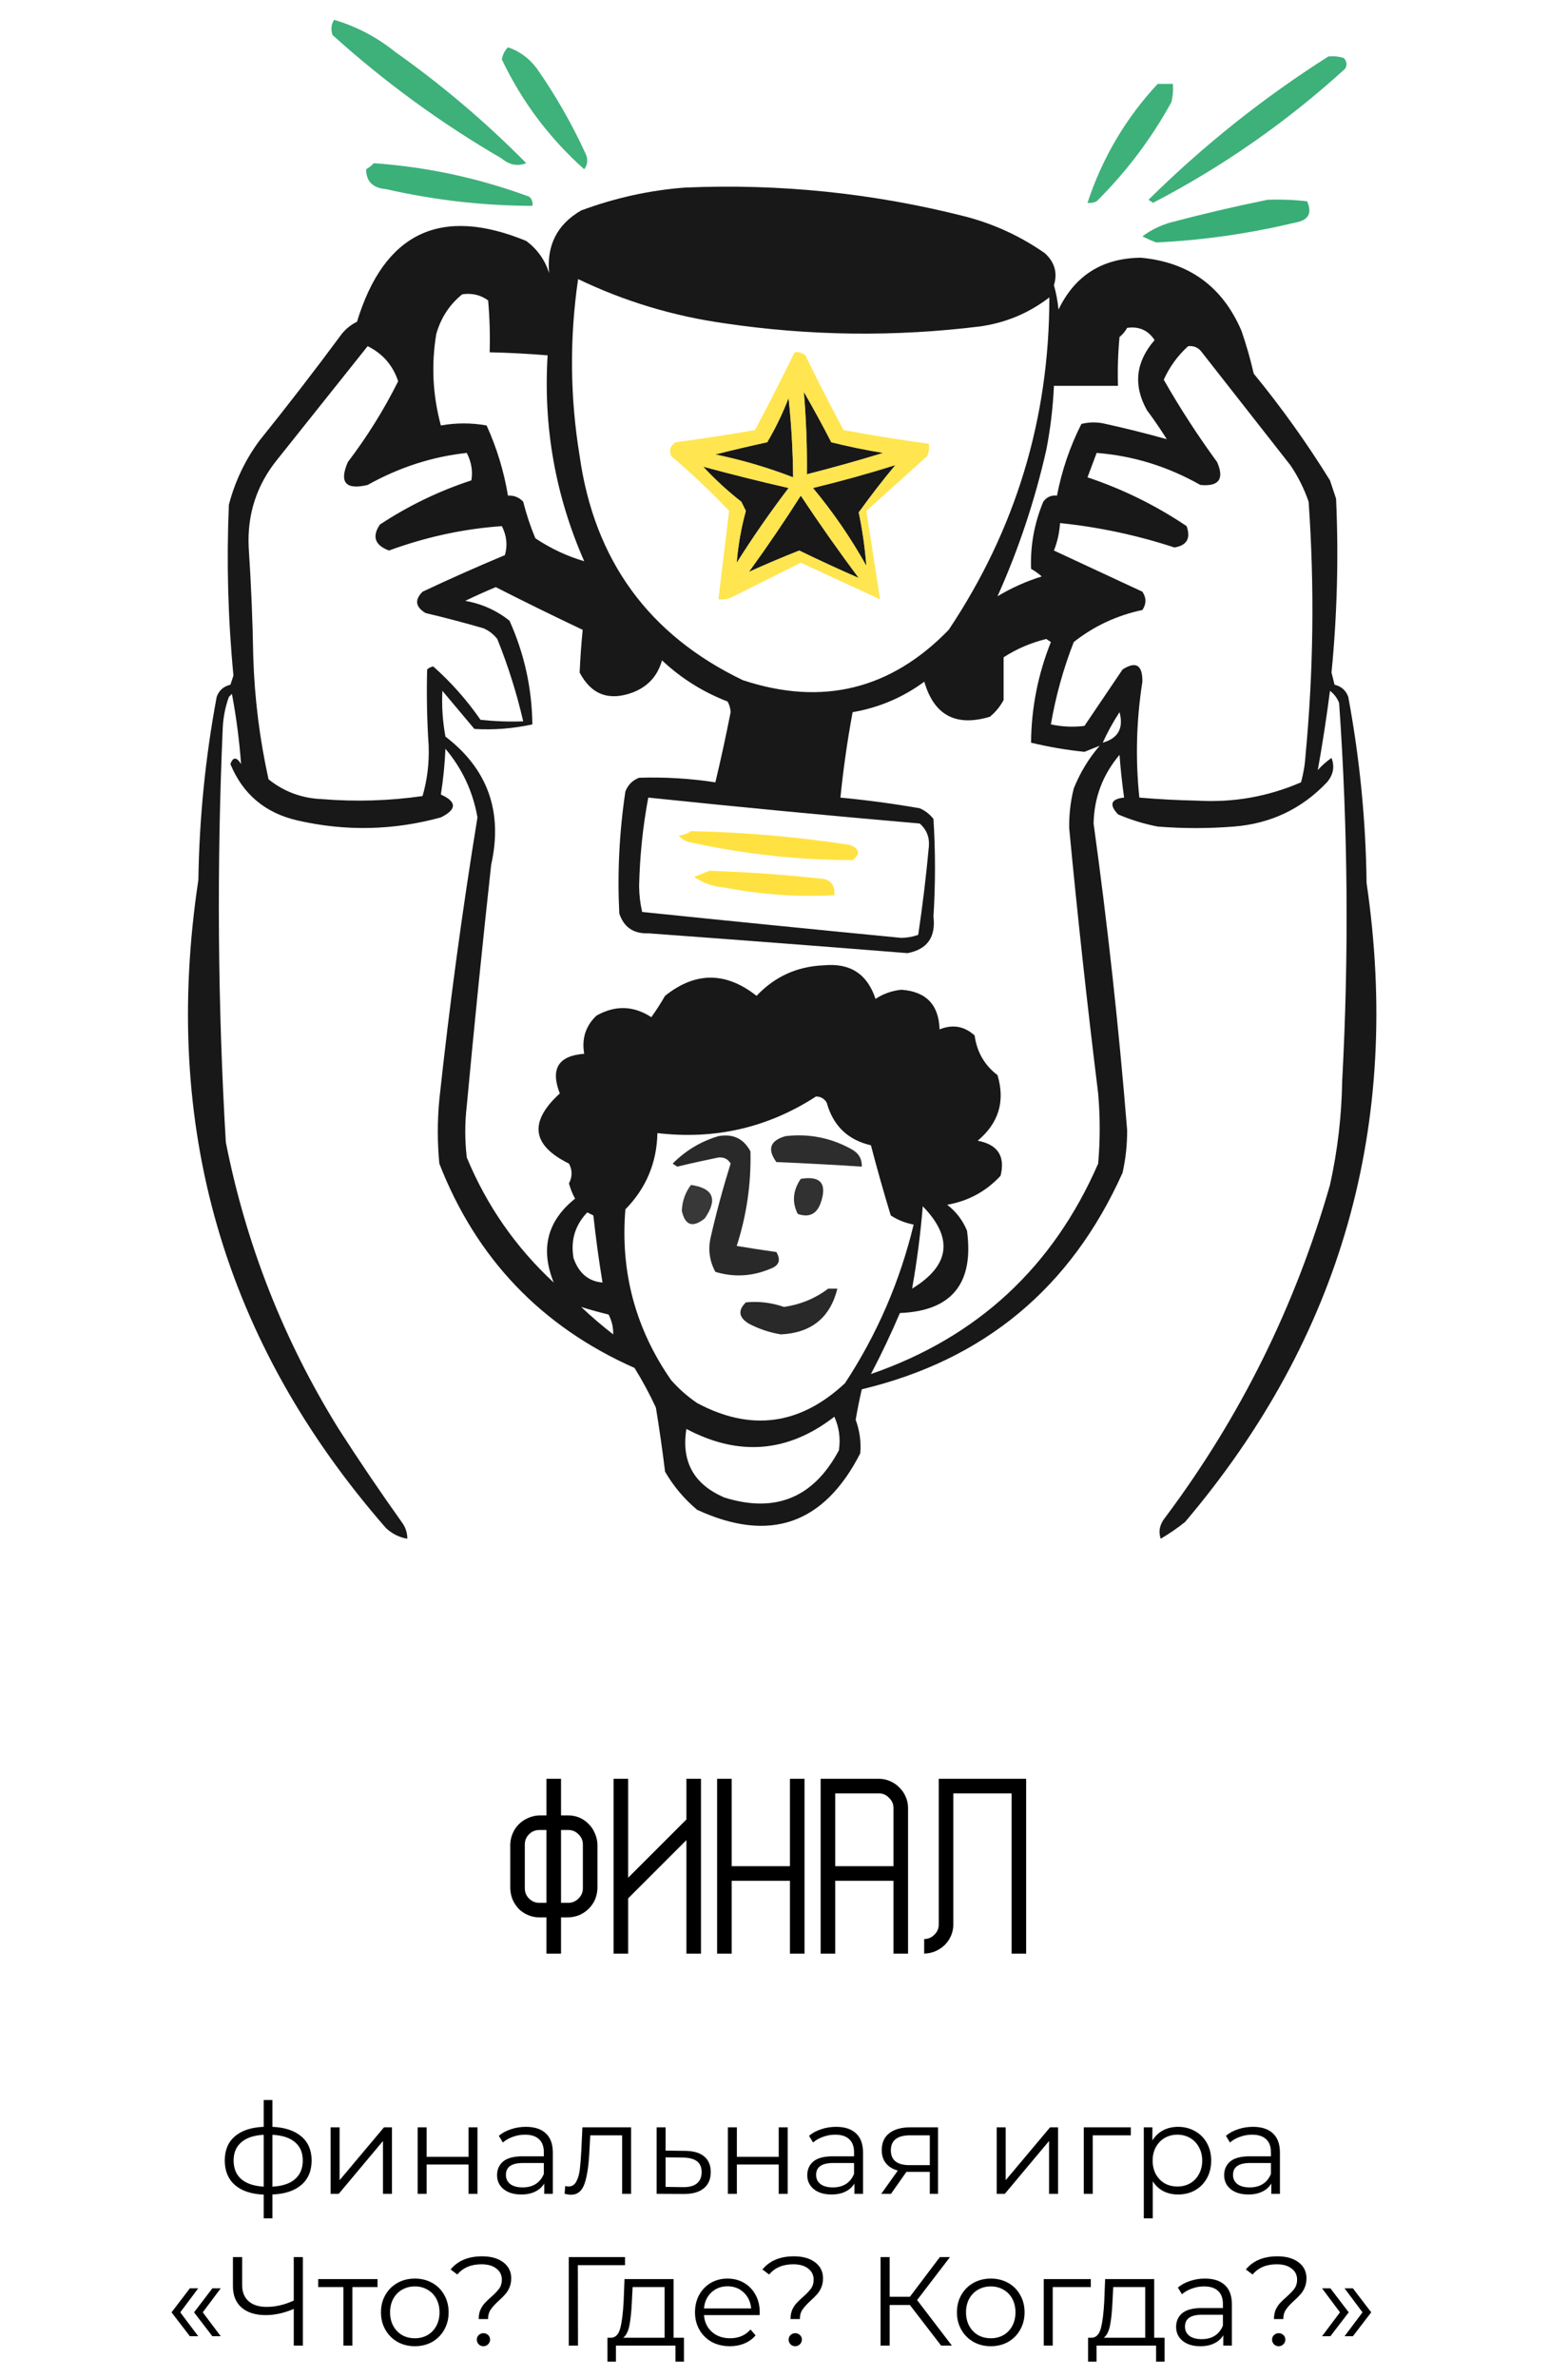 <?xml version="1.0" encoding="UTF-8"?> <svg xmlns="http://www.w3.org/2000/svg" width="248" height="376" viewBox="0 0 248 376" fill="none"><path d="M89.886 287.144C90.504 287.144 91.091 287.261 91.646 287.496C92.201 287.731 92.68 288.061 93.086 288.488C93.513 288.893 93.843 289.384 94.078 289.96C94.334 290.515 94.472 291.112 94.494 291.752V298.664C94.472 299.304 94.344 299.901 94.11 300.456C93.875 300.989 93.544 301.469 93.118 301.896C92.713 302.301 92.233 302.632 91.678 302.888C91.123 303.123 90.526 303.251 89.886 303.272H88.734V309H86.43V303.272H85.31C84.691 303.272 84.105 303.155 83.55 302.92C82.995 302.685 82.504 302.365 82.078 301.96C81.672 301.533 81.342 301.043 81.086 300.488C80.851 299.912 80.723 299.304 80.702 298.664V291.752C80.723 291.112 80.851 290.525 81.086 289.992C81.32 289.437 81.641 288.957 82.046 288.552C82.472 288.125 82.963 287.795 83.518 287.56C84.073 287.304 84.67 287.165 85.31 287.144H86.43V281.352H88.734V287.144H89.886ZM86.43 300.968V289.448H85.31C84.67 289.448 84.126 289.672 83.678 290.12C83.23 290.568 83.006 291.112 83.006 291.752V298.664C83.006 299.304 83.23 299.848 83.678 300.296C84.126 300.744 84.67 300.968 85.31 300.968H86.43ZM92.19 291.752C92.19 291.112 91.955 290.568 91.486 290.12C91.038 289.672 90.504 289.448 89.886 289.448H88.734V300.968H89.886C90.504 300.968 91.038 300.744 91.486 300.296C91.955 299.848 92.19 299.304 92.19 298.664V291.752ZM108.566 309V291.048L99.35 300.264V309H97.046V281.352H99.35V297L108.566 287.784V281.352H110.87V309H108.566ZM124.941 281.352H127.245V309H124.941V297.48H115.725V309H113.421V281.352H115.725V295.176H124.941V281.352ZM139.012 281.352C139.652 281.352 140.249 281.48 140.804 281.736C141.358 281.971 141.838 282.301 142.244 282.728C142.67 283.133 143.001 283.613 143.236 284.168C143.492 284.723 143.62 285.32 143.62 285.96V309H141.316V297.48H132.1V309H129.796V281.352H139.012ZM141.316 295.176V285.96C141.316 285.341 141.081 284.808 140.612 284.36C140.164 283.891 139.63 283.656 139.012 283.656H132.1V295.176H141.316ZM162.299 281.352V309H159.995V283.656H150.779V304.392C150.779 305.011 150.661 305.597 150.427 306.152C150.192 306.707 149.861 307.197 149.435 307.624C149.029 308.029 148.539 308.36 147.963 308.616C147.408 308.851 146.811 308.979 146.171 309V306.696C146.789 306.696 147.323 306.472 147.771 306.024C148.24 305.576 148.475 305.032 148.475 304.392V281.352H162.299Z" fill="black"></path><path d="M49.288 341.72C49.288 343.36 48.748 344.647 47.668 345.58C46.588 346.513 45.062 347.02 43.088 347.1V350.88H41.708V347.12C39.748 347.04 38.228 346.533 37.148 345.6C36.082 344.653 35.548 343.36 35.548 341.72C35.548 340.093 36.082 338.82 37.148 337.9C38.228 336.98 39.748 336.48 41.708 336.4V332.16H43.088V336.4C45.062 336.493 46.588 337 47.668 337.92C48.748 338.84 49.288 340.107 49.288 341.72ZM36.948 341.72C36.948 342.973 37.348 343.953 38.148 344.66C38.962 345.367 40.148 345.767 41.708 345.86V337.66C40.162 337.74 38.982 338.133 38.168 338.84C37.355 339.533 36.948 340.493 36.948 341.72ZM43.088 345.86C44.648 345.78 45.835 345.387 46.648 344.68C47.475 343.973 47.888 342.987 47.888 341.72C47.888 340.48 47.475 339.513 46.648 338.82C45.835 338.127 44.648 337.74 43.088 337.66V345.86ZM52.291 336.48H53.712V344.84L60.731 336.48H61.992V347H60.572V338.64L53.572 347H52.291V336.48ZM66.061 336.48H67.481V341.14H74.101V336.48H75.521V347H74.101V342.36H67.481V347H66.061V336.48ZM83.177 336.4C84.55 336.4 85.604 336.747 86.337 337.44C87.07 338.12 87.437 339.133 87.437 340.48V347H86.077V345.36C85.757 345.907 85.284 346.333 84.657 346.64C84.044 346.947 83.31 347.1 82.457 347.1C81.284 347.1 80.35 346.82 79.657 346.26C78.964 345.7 78.617 344.96 78.617 344.04C78.617 343.147 78.937 342.427 79.577 341.88C80.23 341.333 81.264 341.06 82.677 341.06H86.017V340.42C86.017 339.513 85.764 338.827 85.257 338.36C84.75 337.88 84.01 337.64 83.037 337.64C82.37 337.64 81.73 337.753 81.117 337.98C80.504 338.193 79.977 338.493 79.537 338.88L78.897 337.82C79.43 337.367 80.07 337.02 80.817 336.78C81.564 336.527 82.35 336.4 83.177 336.4ZM82.677 345.98C83.477 345.98 84.164 345.8 84.737 345.44C85.31 345.067 85.737 344.533 86.017 343.84V342.12H82.717C80.917 342.12 80.017 342.747 80.017 344C80.017 344.613 80.25 345.1 80.717 345.46C81.184 345.807 81.837 345.98 82.677 345.98ZM99.817 336.48V347H98.397V337.74H93.357L93.217 340.34C93.111 342.527 92.857 344.207 92.457 345.38C92.057 346.553 91.344 347.14 90.317 347.14C90.037 347.14 89.697 347.087 89.297 346.98L89.397 345.76C89.637 345.813 89.804 345.84 89.897 345.84C90.444 345.84 90.857 345.587 91.137 345.08C91.417 344.573 91.604 343.947 91.697 343.2C91.791 342.453 91.871 341.467 91.937 340.24L92.117 336.48H99.817ZM108.374 340.2C109.694 340.213 110.694 340.507 111.374 341.08C112.067 341.653 112.414 342.48 112.414 343.56C112.414 344.68 112.041 345.54 111.294 346.14C110.561 346.74 109.494 347.033 108.094 347.02L103.854 347V336.48H105.274V340.16L108.374 340.2ZM108.014 345.94C108.987 345.953 109.721 345.76 110.214 345.36C110.721 344.947 110.974 344.347 110.974 343.56C110.974 342.787 110.727 342.213 110.234 341.84C109.741 341.467 109.001 341.273 108.014 341.26L105.274 341.22V345.9L108.014 345.94ZM115.124 336.48H116.544V341.14H123.164V336.48H124.584V347H123.164V342.36H116.544V347H115.124V336.48ZM132.24 336.4C133.613 336.4 134.666 336.747 135.4 337.44C136.133 338.12 136.5 339.133 136.5 340.48V347H135.14V345.36C134.82 345.907 134.346 346.333 133.72 346.64C133.106 346.947 132.373 347.1 131.52 347.1C130.346 347.1 129.413 346.82 128.72 346.26C128.026 345.7 127.68 344.96 127.68 344.04C127.68 343.147 128 342.427 128.64 341.88C129.293 341.333 130.326 341.06 131.74 341.06H135.08V340.42C135.08 339.513 134.826 338.827 134.32 338.36C133.813 337.88 133.073 337.64 132.1 337.64C131.433 337.64 130.793 337.753 130.18 337.98C129.566 338.193 129.04 338.493 128.6 338.88L127.96 337.82C128.493 337.367 129.133 337.02 129.88 336.78C130.626 336.527 131.413 336.4 132.24 336.4ZM131.74 345.98C132.54 345.98 133.226 345.8 133.8 345.44C134.373 345.067 134.8 344.533 135.08 343.84V342.12H131.78C129.98 342.12 129.08 342.747 129.08 344C129.08 344.613 129.313 345.1 129.78 345.46C130.246 345.807 130.9 345.98 131.74 345.98ZM148.36 336.48V347H147.06V343.52H143.76H143.36L140.92 347H139.38L142 343.32C141.186 343.093 140.56 342.707 140.12 342.16C139.68 341.613 139.46 340.92 139.46 340.08C139.46 338.907 139.86 338.013 140.66 337.4C141.46 336.787 142.553 336.48 143.94 336.48H148.36ZM140.9 340.12C140.9 341.68 141.893 342.46 143.88 342.46H147.06V337.74H143.98C141.926 337.74 140.9 338.533 140.9 340.12ZM157.643 336.48H159.063V344.84L166.083 336.48H167.343V347H165.923V338.64L158.923 347H157.643V336.48ZM178.853 337.74H172.833V347H171.413V336.48H178.853V337.74ZM186.325 336.4C187.311 336.4 188.205 336.627 189.005 337.08C189.805 337.52 190.431 338.147 190.885 338.96C191.338 339.773 191.565 340.7 191.565 341.74C191.565 342.793 191.338 343.727 190.885 344.54C190.431 345.353 189.805 345.987 189.005 346.44C188.218 346.88 187.325 347.1 186.325 347.1C185.471 347.1 184.698 346.927 184.005 346.58C183.325 346.22 182.765 345.7 182.325 345.02V350.88H180.905V336.48H182.265V338.56C182.691 337.867 183.251 337.333 183.945 336.96C184.651 336.587 185.445 336.4 186.325 336.4ZM186.225 345.84C186.958 345.84 187.625 345.673 188.225 345.34C188.825 344.993 189.291 344.507 189.625 343.88C189.971 343.253 190.145 342.54 190.145 341.74C190.145 340.94 189.971 340.233 189.625 339.62C189.291 338.993 188.825 338.507 188.225 338.16C187.625 337.813 186.958 337.64 186.225 337.64C185.478 337.64 184.805 337.813 184.205 338.16C183.618 338.507 183.151 338.993 182.805 339.62C182.471 340.233 182.305 340.94 182.305 341.74C182.305 342.54 182.471 343.253 182.805 343.88C183.151 344.507 183.618 344.993 184.205 345.34C184.805 345.673 185.478 345.84 186.225 345.84ZM198.177 336.4C199.55 336.4 200.604 336.747 201.337 337.44C202.07 338.12 202.437 339.133 202.437 340.48V347H201.077V345.36C200.757 345.907 200.284 346.333 199.657 346.64C199.044 346.947 198.31 347.1 197.457 347.1C196.284 347.1 195.35 346.82 194.657 346.26C193.964 345.7 193.617 344.96 193.617 344.04C193.617 343.147 193.937 342.427 194.577 341.88C195.23 341.333 196.264 341.06 197.677 341.06H201.017V340.42C201.017 339.513 200.764 338.827 200.257 338.36C199.75 337.88 199.01 337.64 198.037 337.64C197.37 337.64 196.73 337.753 196.117 337.98C195.504 338.193 194.977 338.493 194.537 338.88L193.897 337.82C194.43 337.367 195.07 337.02 195.817 336.78C196.564 336.527 197.35 336.4 198.177 336.4ZM197.677 345.98C198.477 345.98 199.164 345.8 199.737 345.44C200.31 345.067 200.737 344.533 201.017 343.84V342.12H197.717C195.917 342.12 195.017 342.747 195.017 344C195.017 344.613 195.25 345.1 195.717 345.46C196.184 345.807 196.837 345.98 197.677 345.98ZM27.131 365.74L30.031 361.94H31.351L28.511 365.74L31.351 369.52H30.031L27.131 365.74ZM30.691 365.74L33.591 361.94H34.911L32.071 365.74L34.911 369.52H33.591L30.691 365.74ZM47.902 357V371H46.462V365.2C44.942 365.853 43.469 366.18 42.042 366.18C40.402 366.18 39.122 365.78 38.202 364.98C37.295 364.18 36.842 363.06 36.842 361.62V357H38.302V361.46C38.302 362.54 38.642 363.38 39.322 363.98C40.002 364.58 40.955 364.88 42.182 364.88C43.582 364.88 45.009 364.547 46.462 363.88V357H47.902ZM59.711 361.74H55.731V371H54.311V361.74H50.331V360.48H59.711V361.74ZM65.616 371.1C64.603 371.1 63.689 370.873 62.876 370.42C62.062 369.953 61.422 369.313 60.956 368.5C60.489 367.687 60.256 366.767 60.256 365.74C60.256 364.713 60.489 363.793 60.956 362.98C61.422 362.167 62.062 361.533 62.876 361.08C63.689 360.627 64.603 360.4 65.616 360.4C66.629 360.4 67.543 360.627 68.356 361.08C69.169 361.533 69.802 362.167 70.256 362.98C70.722 363.793 70.956 364.713 70.956 365.74C70.956 366.767 70.722 367.687 70.256 368.5C69.802 369.313 69.169 369.953 68.356 370.42C67.543 370.873 66.629 371.1 65.616 371.1ZM65.616 369.84C66.362 369.84 67.029 369.673 67.616 369.34C68.216 368.993 68.683 368.507 69.016 367.88C69.349 367.253 69.516 366.54 69.516 365.74C69.516 364.94 69.349 364.227 69.016 363.6C68.683 362.973 68.216 362.493 67.616 362.16C67.029 361.813 66.362 361.64 65.616 361.64C64.869 361.64 64.196 361.813 63.596 362.16C63.009 362.493 62.542 362.973 62.196 363.6C61.862 364.227 61.696 364.94 61.696 365.74C61.696 366.54 61.862 367.253 62.196 367.88C62.542 368.507 63.009 368.993 63.596 369.34C64.196 369.673 64.869 369.84 65.616 369.84ZM75.714 366.8C75.714 366.253 75.8 365.773 75.974 365.36C76.16 364.947 76.387 364.593 76.654 364.3C76.92 364.007 77.267 363.673 77.694 363.3C78.267 362.793 78.687 362.353 78.954 361.98C79.234 361.593 79.374 361.127 79.374 360.58C79.374 359.847 79.087 359.26 78.514 358.82C77.94 358.367 77.154 358.14 76.154 358.14C74.5 358.14 73.227 358.68 72.334 359.76L71.274 358.96C72.407 357.573 74.067 356.88 76.254 356.88C77.654 356.88 78.767 357.193 79.594 357.82C80.434 358.447 80.854 359.293 80.854 360.36C80.854 360.907 80.76 361.393 80.574 361.82C80.4 362.233 80.18 362.587 79.914 362.88C79.66 363.173 79.32 363.513 78.894 363.9C78.32 364.42 77.894 364.887 77.614 365.3C77.334 365.7 77.194 366.2 77.194 366.8H75.714ZM76.454 371.1C76.16 371.1 75.914 371 75.714 370.8C75.514 370.587 75.414 370.34 75.414 370.06C75.414 369.767 75.514 369.527 75.714 369.34C75.914 369.14 76.16 369.04 76.454 369.04C76.76 369.04 77.014 369.14 77.214 369.34C77.414 369.527 77.514 369.767 77.514 370.06C77.514 370.34 77.407 370.587 77.194 370.8C76.994 371 76.747 371.1 76.454 371.1ZM98.856 358.28H91.396L91.416 371H89.956V357H98.856V358.28ZM108.176 369.76V373.54H106.836V371H97.416V373.54H96.076V369.76H96.677C97.383 369.72 97.863 369.2 98.117 368.2C98.37 367.2 98.543 365.8 98.636 364L98.776 360.48H106.536V369.76H108.176ZM99.936 364.08C99.87 365.573 99.743 366.807 99.556 367.78C99.37 368.74 99.037 369.4 98.556 369.76H105.116V361.74H100.056L99.936 364.08ZM120.144 366.18H111.344C111.424 367.273 111.844 368.16 112.604 368.84C113.364 369.507 114.324 369.84 115.484 369.84C116.137 369.84 116.737 369.727 117.284 369.5C117.83 369.26 118.304 368.913 118.704 368.46L119.504 369.38C119.037 369.94 118.45 370.367 117.744 370.66C117.05 370.953 116.284 371.1 115.444 371.1C114.364 371.1 113.404 370.873 112.564 370.42C111.737 369.953 111.09 369.313 110.624 368.5C110.157 367.687 109.924 366.767 109.924 365.74C109.924 364.713 110.144 363.793 110.584 362.98C111.037 362.167 111.65 361.533 112.424 361.08C113.21 360.627 114.09 360.4 115.064 360.4C116.037 360.4 116.91 360.627 117.684 361.08C118.457 361.533 119.064 362.167 119.504 362.98C119.944 363.78 120.164 364.7 120.164 365.74L120.144 366.18ZM115.064 361.62C114.05 361.62 113.197 361.947 112.504 362.6C111.824 363.24 111.437 364.08 111.344 365.12H118.804C118.71 364.08 118.317 363.24 117.624 362.6C116.944 361.947 116.09 361.62 115.064 361.62ZM125.03 366.8C125.03 366.253 125.117 365.773 125.29 365.36C125.477 364.947 125.703 364.593 125.97 364.3C126.237 364.007 126.583 363.673 127.01 363.3C127.583 362.793 128.003 362.353 128.27 361.98C128.55 361.593 128.69 361.127 128.69 360.58C128.69 359.847 128.403 359.26 127.83 358.82C127.257 358.367 126.47 358.14 125.47 358.14C123.817 358.14 122.543 358.68 121.65 359.76L120.59 358.96C121.723 357.573 123.383 356.88 125.57 356.88C126.97 356.88 128.083 357.193 128.91 357.82C129.75 358.447 130.17 359.293 130.17 360.36C130.17 360.907 130.077 361.393 129.89 361.82C129.717 362.233 129.497 362.587 129.23 362.88C128.977 363.173 128.637 363.513 128.21 363.9C127.637 364.42 127.21 364.887 126.93 365.3C126.65 365.7 126.51 366.2 126.51 366.8H125.03ZM125.77 371.1C125.477 371.1 125.23 371 125.03 370.8C124.83 370.587 124.73 370.34 124.73 370.06C124.73 369.767 124.83 369.527 125.03 369.34C125.23 369.14 125.477 369.04 125.77 369.04C126.077 369.04 126.33 369.14 126.53 369.34C126.73 369.527 126.83 369.767 126.83 370.06C126.83 370.34 126.723 370.587 126.51 370.8C126.31 371 126.063 371.1 125.77 371.1ZM143.912 364.58H140.712V371H139.272V357H140.712V363.28H143.912L148.652 357H150.252L145.052 363.8L150.552 371H148.852L143.912 364.58ZM156.71 371.1C155.696 371.1 154.783 370.873 153.97 370.42C153.156 369.953 152.516 369.313 152.05 368.5C151.583 367.687 151.35 366.767 151.35 365.74C151.35 364.713 151.583 363.793 152.05 362.98C152.516 362.167 153.156 361.533 153.97 361.08C154.783 360.627 155.696 360.4 156.71 360.4C157.723 360.4 158.636 360.627 159.45 361.08C160.263 361.533 160.896 362.167 161.35 362.98C161.816 363.793 162.05 364.713 162.05 365.74C162.05 366.767 161.816 367.687 161.35 368.5C160.896 369.313 160.263 369.953 159.45 370.42C158.636 370.873 157.723 371.1 156.71 371.1ZM156.71 369.84C157.456 369.84 158.123 369.673 158.71 369.34C159.31 368.993 159.776 368.507 160.11 367.88C160.443 367.253 160.61 366.54 160.61 365.74C160.61 364.94 160.443 364.227 160.11 363.6C159.776 362.973 159.31 362.493 158.71 362.16C158.123 361.813 157.456 361.64 156.71 361.64C155.963 361.64 155.29 361.813 154.69 362.16C154.103 362.493 153.636 362.973 153.29 363.6C152.956 364.227 152.79 364.94 152.79 365.74C152.79 366.54 152.956 367.253 153.29 367.88C153.636 368.507 154.103 368.993 154.69 369.34C155.29 369.673 155.963 369.84 156.71 369.84ZM172.524 361.74H166.504V371H165.084V360.48H172.524V361.74ZM184.192 369.76V373.54H182.852V371H173.432V373.54H172.092V369.76H172.692C173.399 369.72 173.879 369.2 174.132 368.2C174.385 367.2 174.559 365.8 174.652 364L174.792 360.48H182.552V369.76H184.192ZM175.952 364.08C175.885 365.573 175.759 366.807 175.572 367.78C175.385 368.74 175.052 369.4 174.572 369.76H181.132V361.74H176.072L175.952 364.08ZM190.579 360.4C191.953 360.4 193.006 360.747 193.739 361.44C194.473 362.12 194.839 363.133 194.839 364.48V371H193.479V369.36C193.159 369.907 192.686 370.333 192.059 370.64C191.446 370.947 190.713 371.1 189.859 371.1C188.686 371.1 187.753 370.82 187.059 370.26C186.366 369.7 186.019 368.96 186.019 368.04C186.019 367.147 186.339 366.427 186.979 365.88C187.633 365.333 188.666 365.06 190.079 365.06H193.419V364.42C193.419 363.513 193.166 362.827 192.659 362.36C192.153 361.88 191.413 361.64 190.439 361.64C189.773 361.64 189.133 361.753 188.519 361.98C187.906 362.193 187.379 362.493 186.939 362.88L186.299 361.82C186.833 361.367 187.473 361.02 188.219 360.78C188.966 360.527 189.753 360.4 190.579 360.4ZM190.079 369.98C190.879 369.98 191.566 369.8 192.139 369.44C192.713 369.067 193.139 368.533 193.419 367.84V366.12H190.119C188.319 366.12 187.419 366.747 187.419 368C187.419 368.613 187.653 369.1 188.119 369.46C188.586 369.807 189.239 369.98 190.079 369.98ZM201.495 366.8C201.495 366.253 201.582 365.773 201.755 365.36C201.942 364.947 202.168 364.593 202.435 364.3C202.702 364.007 203.048 363.673 203.475 363.3C204.048 362.793 204.468 362.353 204.735 361.98C205.015 361.593 205.155 361.127 205.155 360.58C205.155 359.847 204.868 359.26 204.295 358.82C203.722 358.367 202.935 358.14 201.935 358.14C200.282 358.14 199.008 358.68 198.115 359.76L197.055 358.96C198.188 357.573 199.848 356.88 202.035 356.88C203.435 356.88 204.548 357.193 205.375 357.82C206.215 358.447 206.635 359.293 206.635 360.36C206.635 360.907 206.542 361.393 206.355 361.82C206.182 362.233 205.962 362.587 205.695 362.88C205.442 363.173 205.102 363.513 204.675 363.9C204.102 364.42 203.675 364.887 203.395 365.3C203.115 365.7 202.975 366.2 202.975 366.8H201.495ZM202.235 371.1C201.942 371.1 201.695 371 201.495 370.8C201.295 370.587 201.195 370.34 201.195 370.06C201.195 369.767 201.295 369.527 201.495 369.34C201.695 369.14 201.942 369.04 202.235 369.04C202.542 369.04 202.795 369.14 202.995 369.34C203.195 369.527 203.295 369.767 203.295 370.06C203.295 370.34 203.188 370.587 202.975 370.8C202.775 371 202.528 371.1 202.235 371.1ZM209.098 369.52L211.938 365.74L209.098 361.94H210.418L213.318 365.74L210.418 369.52H209.098ZM212.658 369.52L215.498 365.74L212.658 361.94H213.978L216.878 365.74L213.978 369.52H212.658Z" fill="black"></path><path opacity="0.829" fill-rule="evenodd" clip-rule="evenodd" d="M52.843 3.136C56.393 4.187 59.609 5.876 62.491 8.201C69.914 13.451 76.828 19.321 83.235 25.81C81.856 26.34 80.57 26.098 79.376 25.086C69.775 19.506 60.85 12.993 52.602 5.548C52.293 4.696 52.373 3.892 52.843 3.136Z" fill="#17A15F"></path><path opacity="0.827" fill-rule="evenodd" clip-rule="evenodd" d="M80.341 7.478C82.175 8.094 83.703 9.22 84.924 10.854C87.898 15.118 90.471 19.621 92.643 24.362C93.028 25.211 92.947 26.015 92.401 26.774C86.885 21.847 82.544 16.058 79.376 9.407C79.498 8.648 79.819 8.005 80.341 7.478Z" fill="#17A15F"></path><path opacity="0.829" fill-rule="evenodd" clip-rule="evenodd" d="M210.112 8.925C210.932 8.848 211.736 8.928 212.524 9.166C213.015 9.672 213.096 10.235 212.766 10.855C203.563 19.252 193.432 26.328 182.373 32.081C182.132 31.92 181.891 31.759 181.649 31.599C190.361 22.992 199.848 15.434 210.112 8.925Z" fill="#17A15F"></path><path opacity="0.831" fill-rule="evenodd" clip-rule="evenodd" d="M183.097 13.267C183.901 13.267 184.705 13.267 185.509 13.267C185.587 14.245 185.506 15.21 185.268 16.161C182.09 21.949 178.15 27.175 173.448 31.84C172.991 32.073 172.508 32.153 172.001 32.081C174.341 24.985 178.04 18.714 183.097 13.267Z" fill="#17A15F"></path><path opacity="0.839" fill-rule="evenodd" clip-rule="evenodd" d="M59.114 25.81C67.573 26.408 75.774 28.177 83.718 31.116C84.145 31.514 84.306 31.997 84.2 32.563C76.384 32.538 68.665 31.653 61.044 29.91C58.961 29.742 57.916 28.697 57.908 26.774C58.388 26.501 58.79 26.18 59.114 25.81Z" fill="#17A15F"></path><path opacity="0.905" fill-rule="evenodd" clip-rule="evenodd" d="M108.321 29.669C123.347 29.018 138.141 30.546 152.704 34.252C157.246 35.442 161.426 37.372 165.247 40.041C166.812 41.466 167.294 43.154 166.694 45.106C167.046 46.365 167.288 47.651 167.418 48.966C170.02 43.56 174.361 40.826 180.443 40.764C188.059 41.467 193.365 45.326 196.363 52.343C197.128 54.56 197.771 56.812 198.293 59.096C202.687 64.456 206.708 70.085 210.354 75.981C210.675 76.946 210.997 77.911 211.318 78.876C211.732 88.06 211.491 97.226 210.595 106.374C210.755 107.017 210.916 107.66 211.077 108.304C212.158 108.56 212.882 109.203 213.248 110.233C215.057 119.952 216.021 129.761 216.143 139.661C221.736 177.855 212.168 211.544 187.438 240.728C186.218 241.707 184.932 242.591 183.579 243.382C183.186 242.199 183.428 241.073 184.303 240.005C196.185 224.12 204.868 206.592 210.354 187.421C211.551 182.02 212.194 176.553 212.283 171.018C213.357 151.063 213.196 131.123 211.801 111.198C211.504 110.419 211.022 109.775 210.354 109.268C209.807 113.509 209.164 117.69 208.424 121.811C209.076 121.079 209.799 120.436 210.595 119.882C211.125 121.261 210.884 122.548 209.871 123.741C205.887 127.943 200.982 130.275 195.157 130.736C191.137 131.058 187.117 131.058 183.097 130.736C180.933 130.316 178.843 129.673 176.825 128.806C175.384 127.259 175.706 126.375 177.79 126.153C177.477 123.917 177.236 121.666 177.066 119.399C174.415 122.532 173.048 126.15 172.966 130.254C175.191 146.366 176.96 162.527 178.272 178.737C178.287 181.021 178.046 183.272 177.549 185.491C169.389 203.707 155.64 215.124 136.302 219.743C135.936 221.336 135.614 222.944 135.337 224.567C135.973 226.301 136.214 228.07 136.061 229.874C130.314 241.116 121.711 244.091 110.251 238.799C108.2 237.071 106.511 235.061 105.186 232.768C104.774 229.38 104.291 226.003 103.738 222.638C102.743 220.485 101.617 218.395 100.361 216.366C85.627 209.833 75.335 199.059 69.486 184.044C69.165 180.667 69.165 177.29 69.486 173.913C71.091 158.98 73.102 144.105 75.517 129.289C74.8 125.203 73.111 121.585 70.451 118.434C70.347 120.872 70.105 123.284 69.728 125.671C72.273 126.816 72.273 128.022 69.728 129.289C62.22 131.354 54.662 131.514 47.054 129.771C41.943 128.596 38.406 125.621 36.44 120.847C36.857 119.702 37.419 119.702 38.129 120.847C37.86 117.146 37.378 113.448 36.682 109.751C36.521 109.911 36.36 110.073 36.199 110.233C35.643 111.782 35.321 113.39 35.234 115.057C34.27 136.933 34.43 158.803 35.717 180.667C38.92 196.872 44.87 211.988 53.566 226.014C56.824 231.083 60.201 236.068 63.697 240.97C64.184 241.705 64.425 242.509 64.421 243.382C63.147 243.163 62.022 242.6 61.044 241.693C35.385 212.292 25.495 178.121 31.375 139.179C31.519 129.44 32.484 119.792 34.27 110.233C34.636 109.203 35.359 108.56 36.44 108.304C36.601 107.821 36.762 107.339 36.923 106.856C36.057 97.87 35.816 88.864 36.199 79.841C37.162 76.146 38.77 72.769 41.023 69.71C45.482 64.169 49.824 58.54 54.049 52.825C54.714 51.999 55.518 51.355 56.461 50.895C60.767 36.802 69.691 32.54 83.235 38.111C84.974 39.417 86.18 41.106 86.853 43.177C86.442 38.781 88.131 35.485 91.919 33.287C97.278 31.3 102.745 30.094 108.321 29.669ZM91.436 44.142C98.757 47.662 106.476 49.994 114.593 51.137C128.082 53.141 141.59 53.301 155.116 51.619C159.158 51.024 162.777 49.497 165.971 47.036C165.967 66.189 160.661 83.717 150.051 99.62C140.882 109.077 130.028 111.73 117.487 107.58C102.605 100.435 94.001 88.615 91.678 72.122C90.15 62.805 90.07 53.479 91.436 44.142ZM73.105 46.554C74.641 46.322 76.008 46.643 77.205 47.518C77.446 50.248 77.526 52.981 77.446 55.72C80.507 55.793 83.562 55.954 86.612 56.202C85.917 67.551 87.847 78.406 92.401 88.766C89.694 87.976 87.121 86.77 84.683 85.147C83.892 83.275 83.249 81.345 82.753 79.358C82.102 78.659 81.298 78.337 80.341 78.393C79.704 74.554 78.579 70.855 76.964 67.298C74.564 66.866 72.152 66.866 69.728 67.298C68.436 62.514 68.195 57.69 69.004 52.825C69.738 50.257 71.104 48.166 73.105 46.554ZM178.272 51.86C180.148 51.593 181.595 52.236 182.614 53.79C179.609 57.263 179.206 60.962 181.408 64.886C182.513 66.371 183.558 67.899 184.544 69.469C181.404 68.587 178.188 67.784 174.895 67.056C173.609 66.735 172.323 66.735 171.036 67.056C169.227 70.634 167.94 74.413 167.177 78.393C166.265 78.296 165.541 78.617 165.006 79.358C163.589 82.77 162.946 86.308 163.076 89.972C163.682 90.314 164.244 90.716 164.765 91.178C162.303 91.944 159.972 92.989 157.77 94.313C161.092 86.917 163.666 79.198 165.488 71.157C166.14 67.806 166.541 64.429 166.694 61.026C170.071 61.026 173.448 61.026 176.825 61.026C176.745 58.448 176.826 55.875 177.066 53.307C177.571 52.886 177.972 52.404 178.272 51.86ZM58.149 54.755C60.528 55.928 62.136 57.777 62.974 60.303C60.731 64.801 58.078 69.063 55.014 73.087C53.619 76.315 54.664 77.521 58.149 76.705C63.147 73.912 68.373 72.224 73.828 71.639C74.563 73.082 74.804 74.53 74.552 75.981C69.403 77.671 64.579 80.003 60.079 82.976C58.81 84.874 59.292 86.241 61.526 87.077C67.389 84.925 73.338 83.638 79.376 83.218C80.143 84.732 80.304 86.259 79.858 87.801C75.477 89.637 71.135 91.566 66.833 93.59C65.544 94.882 65.705 96.008 67.315 96.967C70.392 97.696 73.447 98.499 76.481 99.379C77.343 99.757 78.067 100.32 78.652 101.067C80.362 105.31 81.728 109.651 82.753 114.093C80.496 114.173 78.245 114.092 75.999 113.851C73.831 110.72 71.338 107.906 68.522 105.409C68.149 105.479 67.827 105.64 67.557 105.891C67.451 109.91 67.531 113.93 67.798 117.952C67.897 120.683 67.576 123.337 66.833 125.912C61.555 126.671 56.248 126.831 50.913 126.394C47.722 126.264 44.908 125.219 42.471 123.259C41.068 116.909 40.264 110.477 40.059 103.962C39.959 98.16 39.718 92.371 39.335 86.595C39.08 81.33 40.607 76.667 43.918 72.604C48.666 66.64 53.41 60.69 58.149 54.755ZM187.921 54.755C188.833 54.657 189.556 54.978 190.092 55.72C194.755 61.669 199.418 67.62 204.082 73.569C205.301 75.364 206.266 77.294 206.977 79.358C207.911 92.702 207.75 106.048 206.494 119.399C206.408 120.872 206.167 122.319 205.77 123.741C200.546 126.004 195.079 126.969 189.368 126.636C186.303 126.578 183.247 126.417 180.202 126.153C179.567 120.034 179.727 113.923 180.685 107.821C180.709 105.174 179.664 104.531 177.549 105.891C175.539 108.867 173.529 111.841 171.519 114.816C169.739 115.033 167.971 114.953 166.212 114.575C166.975 110.115 168.181 105.773 169.83 101.55C173.039 99.021 176.657 97.333 180.685 96.484C181.328 95.519 181.328 94.555 180.685 93.59C176.007 91.411 171.343 89.24 166.694 87.077C167.245 85.678 167.567 84.231 167.659 82.735C173.823 83.371 179.853 84.658 185.75 86.595C187.719 86.277 188.363 85.151 187.68 83.218C182.815 79.941 177.589 77.368 172.001 75.499C172.483 74.212 172.966 72.926 173.448 71.639C179.217 72.086 184.684 73.775 189.851 76.705C192.789 76.984 193.674 75.778 192.504 73.087C189.449 68.909 186.635 64.568 184.062 60.061C184.987 58.014 186.273 56.245 187.921 54.755ZM127.136 61.991C128.631 64.576 130.078 67.229 131.478 69.951C134.177 70.624 136.911 71.188 139.679 71.639C135.683 72.864 131.663 73.99 127.618 75.016C127.666 70.665 127.505 66.323 127.136 61.991ZM124.724 62.956C125.166 67.076 125.407 71.257 125.447 75.499C121.459 73.959 117.358 72.752 113.145 71.881C115.844 71.194 118.577 70.551 121.347 69.951C122.671 67.704 123.797 65.373 124.724 62.956ZM116.522 89.007C116.745 86.225 117.227 83.492 117.97 80.805C117.729 80.323 117.487 79.841 117.246 79.358C115.099 77.677 113.089 75.828 111.216 73.81C115.651 75.017 120.153 76.142 124.724 77.187C121.801 81.033 119.067 84.973 116.522 89.007ZM141.608 73.569C139.591 75.989 137.662 78.482 135.819 81.047C136.407 83.872 136.809 86.686 137.025 89.489C134.588 85.124 131.774 81.023 128.583 77.187C132.973 76.126 137.315 74.919 141.608 73.569ZM135.819 91.419C132.645 90.032 129.509 88.585 126.412 87.077C123.726 88.139 121.073 89.264 118.452 90.454C121.3 86.531 124.034 82.511 126.653 78.393C129.595 82.834 132.65 87.175 135.819 91.419ZM173.931 117.952C172.211 119.935 170.844 122.187 169.83 124.706C169.317 126.755 169.076 128.846 169.106 130.977C170.436 144.986 171.963 158.977 173.689 172.948C174.011 176.647 174.011 180.345 173.689 184.044C166.557 200.424 154.577 211.52 137.749 217.331C139.395 214.199 140.923 210.983 142.332 207.682C150.528 207.352 154.066 203.01 152.945 194.657C152.27 193.016 151.225 191.649 149.81 190.556C153.151 189.972 155.965 188.444 158.252 185.973C159.022 182.878 157.816 181.028 154.634 180.426C157.962 177.64 159.008 174.183 157.77 170.054C155.713 168.485 154.507 166.394 154.151 163.782C152.519 162.301 150.67 161.979 148.604 162.817C148.489 158.923 146.479 156.833 142.573 156.546C141.082 156.694 139.715 157.177 138.473 157.993C137.174 154.045 134.44 152.276 130.271 152.686C126.079 152.853 122.542 154.461 119.658 157.511C114.801 153.677 109.976 153.677 105.186 157.511C104.503 158.698 103.779 159.823 103.015 160.888C100.194 159.05 97.299 158.969 94.331 160.646C92.624 162.28 91.981 164.29 92.401 166.677C88.308 166.978 87.022 169.068 88.542 172.948C83.617 177.448 84.099 181.146 89.989 184.044C90.542 185.074 90.542 186.119 89.989 187.18C90.218 188.03 90.54 188.834 90.954 189.592C86.554 193.105 85.428 197.527 87.577 202.858C81.572 197.291 76.989 190.698 73.828 183.079C73.506 180.345 73.506 177.612 73.828 174.878C75.009 162.164 76.295 149.46 77.688 136.766C79.559 128.387 77.147 121.633 70.451 116.505C70.009 114.099 69.848 111.687 69.969 109.268C71.657 111.279 73.346 113.288 75.034 115.299C78.118 115.482 81.174 115.241 84.2 114.575C84.133 108.853 82.927 103.386 80.582 98.173C78.525 96.541 76.193 95.496 73.587 95.037C75.175 94.266 76.783 93.543 78.411 92.866C82.972 95.187 87.555 97.438 92.16 99.62C91.937 101.862 91.777 104.113 91.678 106.374C93.521 109.884 96.335 110.929 100.12 109.51C102.497 108.58 104.025 106.892 104.703 104.444C107.713 107.279 111.17 109.45 115.075 110.957C115.363 111.469 115.524 112.032 115.558 112.645C114.828 116.367 114.024 120.065 113.145 123.741C109.143 123.126 105.123 122.885 101.085 123.017C100.04 123.419 99.316 124.143 98.914 125.188C97.952 131.584 97.63 138.016 97.949 144.485C98.669 146.658 100.197 147.703 102.532 147.621C116.206 148.621 129.875 149.666 143.538 150.757C146.658 150.164 148.025 148.234 147.639 144.968C147.96 139.822 147.96 134.676 147.639 129.53C147.053 128.783 146.329 128.22 145.468 127.842C141.304 127.12 137.123 126.557 132.925 126.153C133.379 121.628 134.023 117.125 134.854 112.645C139.027 111.926 142.806 110.318 146.191 107.821C147.724 113.132 151.181 114.981 156.563 113.369C157.469 112.625 158.193 111.74 158.734 110.716C158.734 108.464 158.734 106.213 158.734 103.962C160.803 102.627 163.054 101.663 165.488 101.067C165.729 101.228 165.971 101.389 166.212 101.55C164.165 106.68 163.119 111.986 163.076 117.47C165.847 118.139 168.661 118.622 171.519 118.917C172.336 118.592 173.14 118.27 173.931 117.952ZM174.413 117.47C175.163 115.81 176.048 114.202 177.066 112.645C177.743 115.167 176.859 116.776 174.413 117.47ZM102.532 126.153C116.829 127.647 131.141 129.014 145.468 130.254C146.549 131.212 147.032 132.418 146.915 133.872C146.484 138.563 145.922 143.226 145.227 147.862C144.388 148.165 143.504 148.325 142.573 148.345C128.9 147.021 115.231 145.654 101.567 144.244C101.257 142.919 101.097 141.553 101.085 140.143C101.189 135.409 101.671 130.745 102.532 126.153ZM129.065 173.431C129.797 173.436 130.36 173.757 130.754 174.395C131.766 178.062 134.098 180.313 137.749 181.149C138.719 184.867 139.764 188.565 140.885 192.245C141.967 192.955 143.173 193.437 144.503 193.692C142.338 202.685 138.72 211.047 133.648 218.778C126.545 225.418 118.745 226.463 110.251 221.914C108.741 220.887 107.374 219.681 106.15 218.296C100.506 210.18 98.094 201.175 98.914 191.28C102.188 187.945 103.877 183.925 103.979 179.22C113.089 180.294 121.451 178.364 129.065 173.431ZM145.95 190.798C150.828 195.812 150.265 200.154 144.262 203.823C145.023 199.534 145.586 195.192 145.95 190.798ZM92.884 191.763C93.197 191.909 93.519 192.07 93.849 192.245C94.233 195.805 94.716 199.343 95.296 202.858C93.078 202.671 91.55 201.384 90.713 198.999C90.225 196.204 90.948 193.792 92.884 191.763ZM91.919 206.718C93.344 207.165 94.791 207.567 96.261 207.924C96.775 208.936 97.017 209.981 96.984 211.059C95.203 209.677 93.515 208.23 91.919 206.718ZM131.96 224.085C132.716 225.733 132.957 227.502 132.684 229.391C128.688 236.886 122.657 239.379 114.593 236.869C109.743 234.806 107.733 231.188 108.562 226.014C116.845 230.403 124.644 229.76 131.96 224.085Z" fill="black"></path><path opacity="0.852" fill-rule="evenodd" clip-rule="evenodd" d="M200.464 31.599C202.56 31.519 204.651 31.599 206.735 31.84C207.58 33.742 206.937 34.868 204.806 35.217C197.563 36.956 190.246 38.001 182.855 38.353C182.127 38.068 181.404 37.746 180.685 37.388C181.965 36.426 183.413 35.702 185.026 35.217C190.2 33.847 195.346 32.641 200.464 31.599Z" fill="#17A15F"></path><path opacity="0.745" fill-rule="evenodd" clip-rule="evenodd" d="M125.689 55.719C126.326 55.638 126.889 55.798 127.377 56.202C129.325 60.179 131.336 64.119 133.407 68.021C137.897 68.858 142.399 69.581 146.915 70.192C146.991 70.855 146.91 71.498 146.674 72.122C143.458 75.016 140.242 77.911 137.025 80.805C137.745 85.444 138.468 90.108 139.196 94.796C135.043 92.881 130.862 90.951 126.653 89.007C122.972 90.847 119.274 92.697 115.558 94.555C114.934 94.791 114.29 94.871 113.628 94.796C114.195 90.112 114.758 85.448 115.316 80.805C112.407 77.734 109.352 74.84 106.15 72.122C105.773 71.189 106.014 70.466 106.874 69.951C111.07 69.398 115.251 68.755 119.417 68.021C121.575 63.945 123.666 59.845 125.689 55.719ZM127.136 61.991C127.505 66.323 127.666 70.665 127.618 75.016C131.663 73.99 135.683 72.864 139.679 71.639C136.911 71.187 134.177 70.624 131.478 69.951C130.078 67.229 128.631 64.576 127.136 61.991ZM124.724 62.956C123.797 65.373 122.671 67.704 121.347 69.951C118.577 70.551 115.844 71.194 113.146 71.881C117.359 72.752 121.459 73.958 125.447 75.499C125.407 71.257 125.166 67.076 124.724 62.956ZM116.523 89.007C119.067 84.973 121.801 81.033 124.724 77.187C120.153 76.142 115.651 75.017 111.216 73.81C113.089 75.828 115.099 77.677 117.246 79.358C117.487 79.841 117.729 80.323 117.97 80.805C117.227 83.492 116.745 86.225 116.523 89.007ZM141.608 73.569C137.315 74.919 132.973 76.126 128.583 77.187C131.774 81.023 134.588 85.124 137.025 89.489C136.809 86.686 136.407 83.872 135.819 81.047C137.662 78.482 139.591 75.989 141.608 73.569ZM135.819 91.419C132.645 90.032 129.509 88.585 126.412 87.077C123.727 88.139 121.073 89.264 118.452 90.454C121.3 86.531 124.034 82.511 126.653 78.393C129.595 82.834 132.65 87.175 135.819 91.419Z" fill="#FFDC15"></path><path opacity="0.809" fill-rule="evenodd" clip-rule="evenodd" d="M109.286 131.46C117.698 131.628 126.06 132.352 134.372 133.631C135.972 134.234 136.133 135.039 134.854 136.043C126.076 136.031 117.392 135.067 108.804 133.148C108.238 132.946 107.756 132.625 107.356 132.184C108.108 132.082 108.751 131.841 109.286 131.46Z" fill="#FFDC15"></path><path opacity="0.809" fill-rule="evenodd" clip-rule="evenodd" d="M112.181 137.731C117.984 137.917 123.773 138.319 129.548 138.938C131.293 139 132.097 139.884 131.96 141.591C126.148 141.903 120.359 141.502 114.593 140.385C112.818 140.249 111.21 139.686 109.769 138.696C110.633 138.373 111.437 138.051 112.181 137.731Z" fill="#FFDC15"></path><path opacity="0.837" fill-rule="evenodd" clip-rule="evenodd" d="M113.628 179.702C115.934 179.288 117.622 180.092 118.693 182.114C118.816 187.21 118.093 192.195 116.522 197.07C118.62 197.418 120.71 197.739 122.794 198.034C123.542 199.303 123.22 200.187 121.829 200.688C118.959 201.893 116.065 202.054 113.146 201.17C112.202 199.436 111.961 197.587 112.422 195.622C113.317 191.718 114.363 187.859 115.558 184.044C115.149 183.325 114.505 183.003 113.628 183.079C111.448 183.524 109.277 184.006 107.115 184.527C106.874 184.366 106.633 184.205 106.392 184.044C108.449 181.972 110.861 180.524 113.628 179.702Z" fill="black"></path><path opacity="0.824" fill-rule="evenodd" clip-rule="evenodd" d="M124.241 179.702C128.029 179.266 131.567 179.99 134.854 181.873C135.871 182.483 136.353 183.367 136.302 184.526C131.805 184.232 127.302 183.99 122.794 183.803C121.314 181.766 121.797 180.399 124.241 179.702Z" fill="black"></path><path opacity="0.805" fill-rule="evenodd" clip-rule="evenodd" d="M126.653 186.456C129.821 185.936 130.866 187.223 129.789 190.315C129.146 192.054 127.94 192.617 126.171 192.004C125.238 190.143 125.398 188.294 126.653 186.456Z" fill="black"></path><path opacity="0.779" fill-rule="evenodd" clip-rule="evenodd" d="M109.286 187.421C112.837 187.931 113.561 189.7 111.457 192.728C109.558 194.239 108.352 193.837 107.839 191.521C107.898 189.976 108.38 188.609 109.286 187.421Z" fill="black"></path><path opacity="0.839" fill-rule="evenodd" clip-rule="evenodd" d="M130.995 203.823C131.478 203.823 131.96 203.823 132.442 203.823C131.307 208.409 128.333 210.821 123.518 211.06C121.749 210.776 120.061 210.213 118.452 209.371C116.832 208.39 116.671 207.264 117.97 205.994C120.02 205.792 122.03 206.033 124 206.718C126.612 206.334 128.943 205.369 130.995 203.823Z" fill="black"></path></svg> 